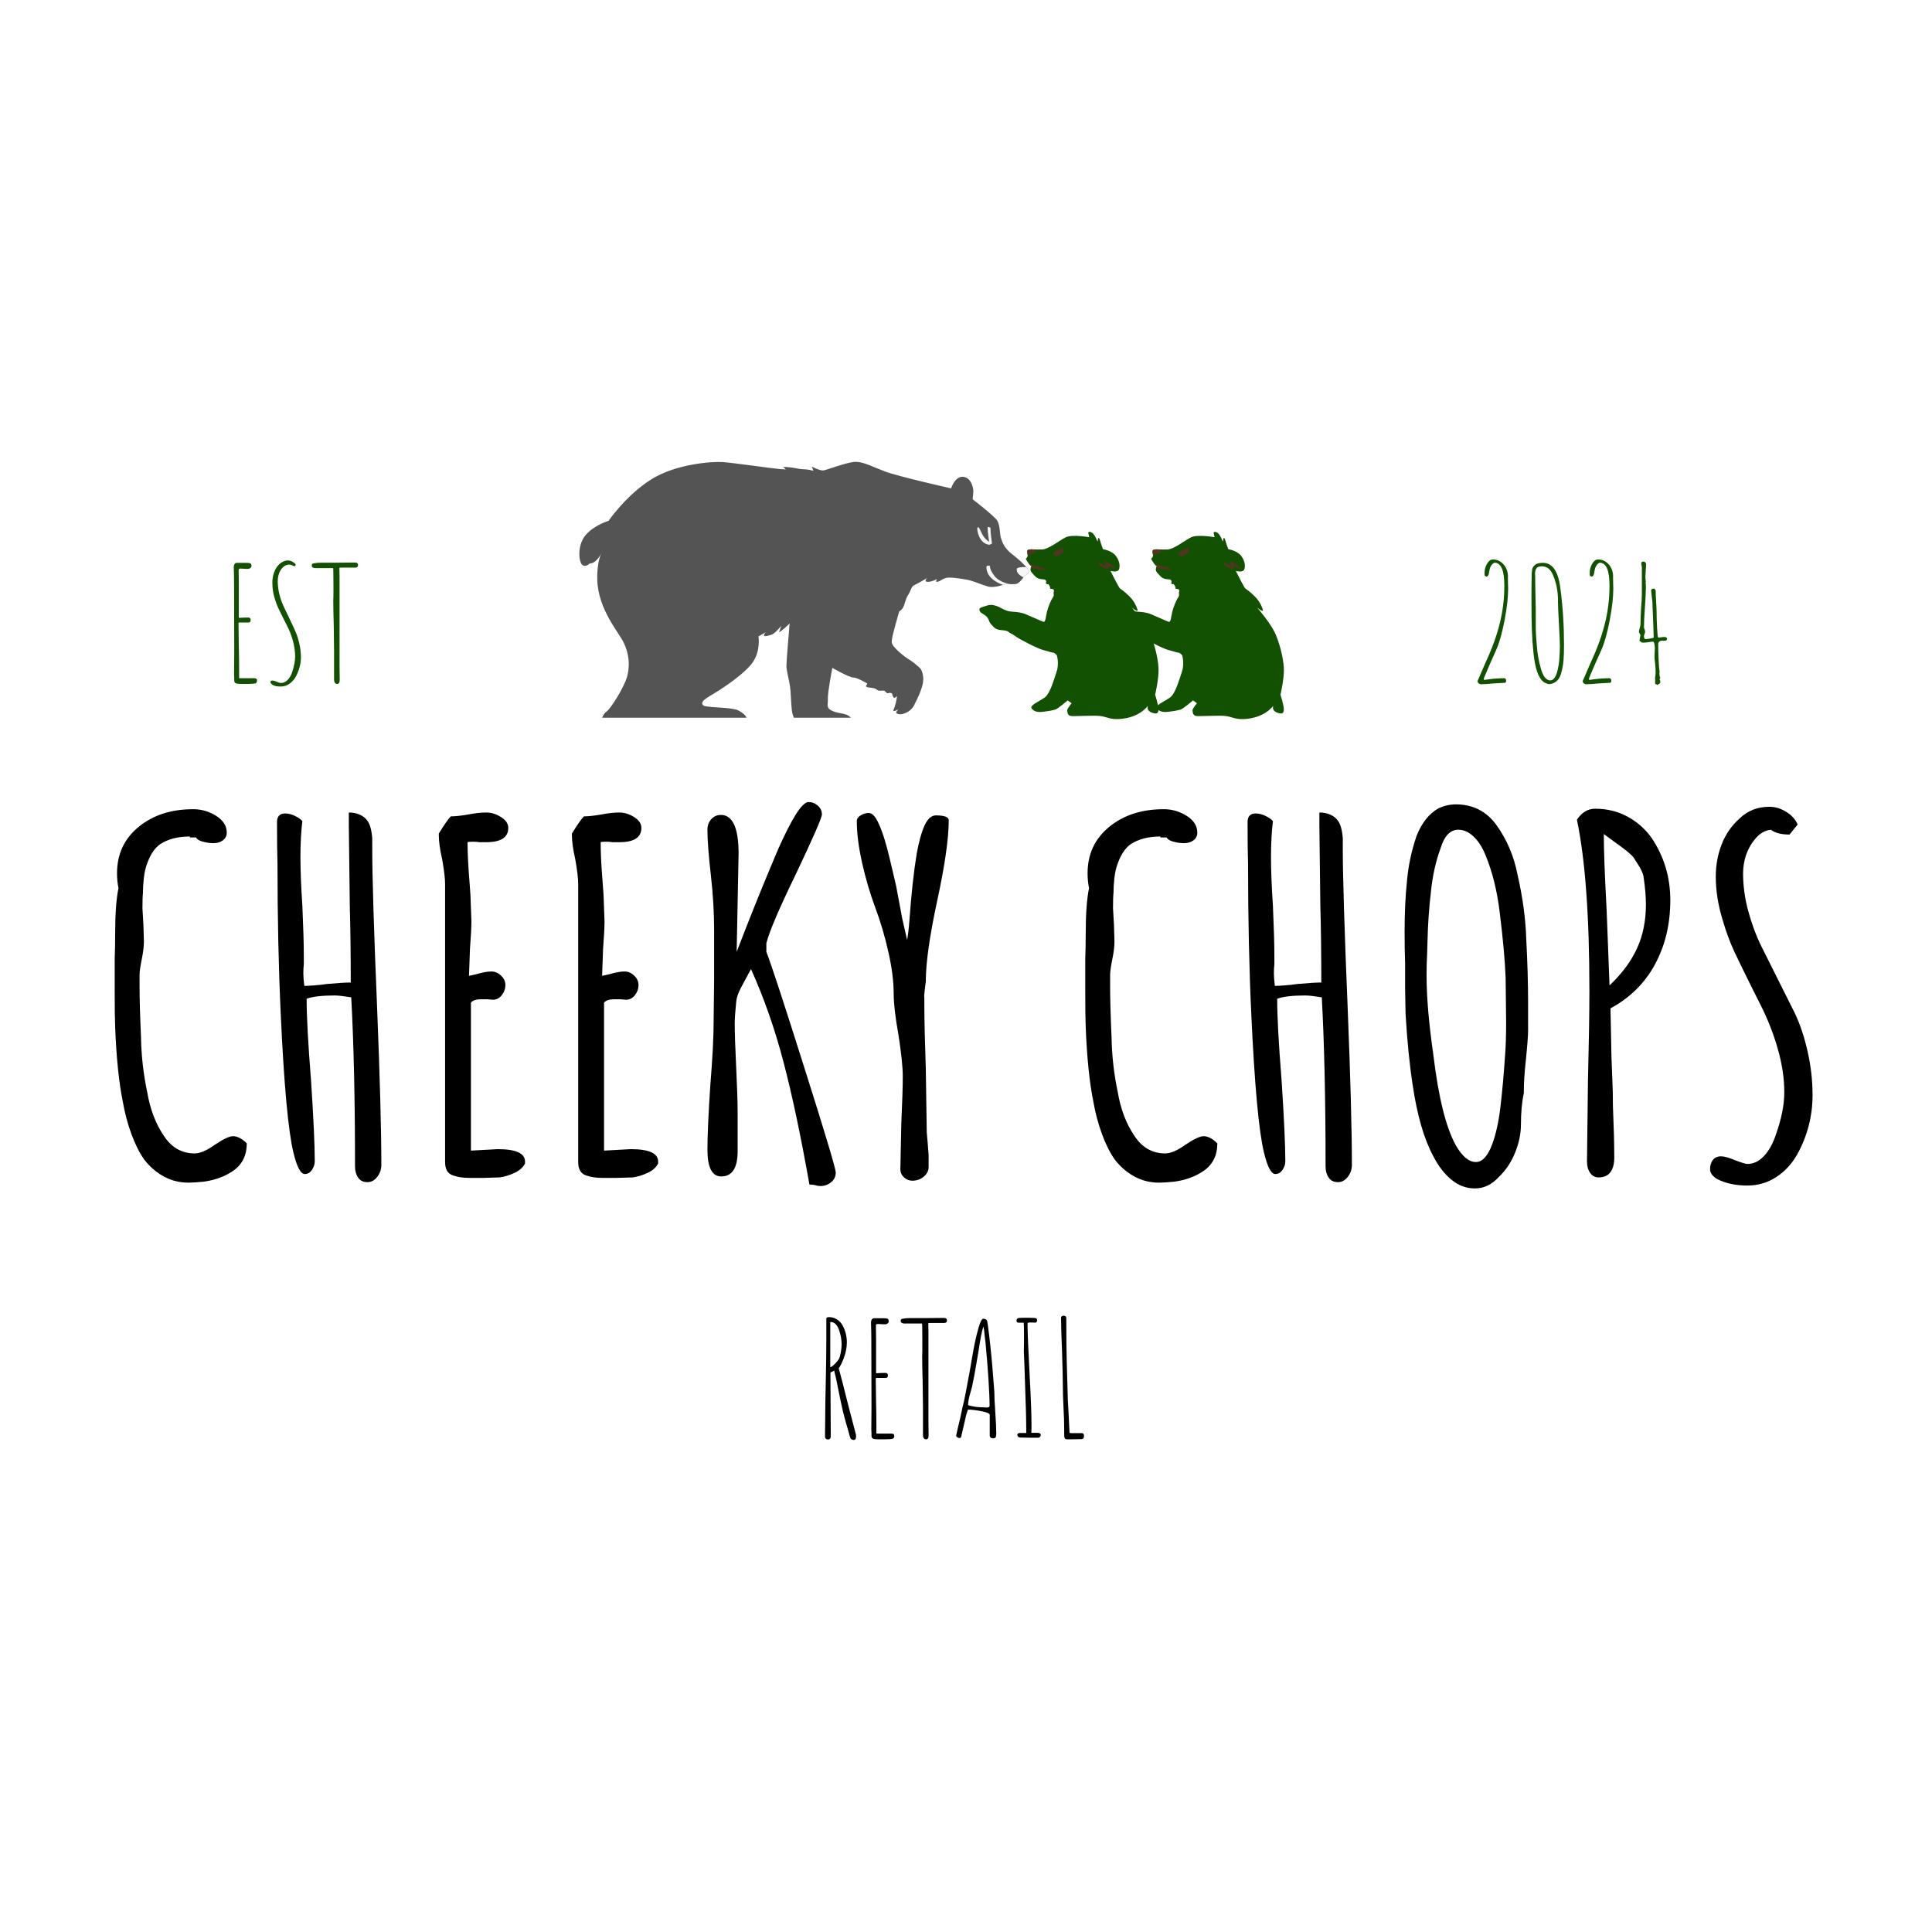 <svg version="1.0" preserveAspectRatio="xMidYMid meet" height="500" viewBox="0 0 375 375" zoomAndPan="magnify" width="500" xmlns:xlink="http://www.w3.org/1999/xlink" xmlns="http://www.w3.org/2000/svg"><defs><g></g><clipPath id="4f44c87648"><path clip-rule="nonzero" d="M 190 103.266 L 225 103.266 L 225 140 L 190 140 Z M 190 103.266"></path></clipPath><clipPath id="8c984c3167"><path clip-rule="nonzero" d="M 112.047 89 L 199.789 89 L 199.789 139.312 L 112.047 139.312 Z M 112.047 89"></path></clipPath><clipPath id="707c18cf5c"><path clip-rule="nonzero" d="M 197 110 L 199.789 110 L 199.789 113 L 197 113 Z M 197 110"></path></clipPath><clipPath id="5baac0ca4d"><path clip-rule="nonzero" d="M 214.137 103.266 L 249.926 103.266 L 249.926 140 L 214.137 140 Z M 214.137 103.266"></path></clipPath></defs><rect fill-opacity="1" height="450" y="-37.5" fill="#ffffff" width="450" x="-37.5"></rect><rect fill-opacity="1" height="450" y="-37.5" fill="#ffffff" width="450" x="-37.5"></rect><g fill-opacity="1" fill="#000000"><g transform="translate(18.167, 228.065)"><g><path d="M 18.406 1.484 C 16.664 1.484 15.066 1.082 13.609 0.281 C 12.16 -0.52 10.906 -1.602 9.844 -2.969 C 8.914 -4.27 8.082 -5.926 7.344 -7.938 C 6.602 -9.957 6.047 -12.051 5.672 -14.219 C 4.922 -17.875 4.426 -22.676 4.188 -28.625 C 4.125 -30.051 4.094 -32.5 4.094 -35.969 L 4.094 -41.828 C 4.156 -43.492 4.188 -45.227 4.188 -47.031 C 4.188 -50.688 4.398 -53.566 4.828 -55.672 C 4.641 -56.598 4.547 -57.555 4.547 -58.547 C 4.547 -62.266 5.941 -65.27 8.734 -67.562 C 11.523 -69.852 15.055 -71 19.328 -71 C 20.941 -71 22.43 -70.566 23.797 -69.703 C 25.16 -68.836 25.844 -67.754 25.844 -66.453 C 25.844 -65.828 25.594 -65.328 25.094 -64.953 C 24.594 -64.586 23.973 -64.406 23.234 -64.406 C 22.617 -64.406 21.953 -64.5 21.234 -64.688 C 20.523 -64.875 20.078 -65.148 19.891 -65.516 L 18.688 -65.516 L 18.688 -65.703 C 16.383 -65.703 14.461 -65.207 12.922 -64.219 C 11.805 -63.414 10.938 -62.082 10.312 -60.219 C 10.062 -59.539 9.875 -58.676 9.75 -57.625 C 9.633 -56.57 9.578 -55.609 9.578 -54.734 C 9.516 -54.242 9.484 -53.254 9.484 -51.766 L 9.672 -48.516 L 9.766 -45.359 C 9.766 -44.422 9.641 -43.332 9.391 -42.094 C 9.078 -40.551 8.922 -39.469 8.922 -38.844 L 8.922 -36.625 C 8.922 -34.207 9.016 -30.891 9.203 -26.672 C 9.266 -23.141 9.664 -19.609 10.406 -16.078 C 10.969 -12.797 12.02 -10.008 13.562 -7.719 C 15.051 -5.363 17.066 -4.188 19.609 -4.188 C 20.66 -4.188 21.961 -4.742 23.516 -5.859 C 25.18 -6.973 26.359 -7.531 27.047 -7.531 C 27.91 -7.531 28.805 -7.066 29.734 -6.141 C 29.734 -3.836 28.867 -2.07 27.141 -0.844 C 25.523 0.281 23.602 0.992 21.375 1.297 C 20.133 1.422 19.145 1.484 18.406 1.484 Z M 18.406 1.484"></path></g></g></g><g fill-opacity="1" fill="#000000"><g transform="translate(49.487, 228.065)"><g><path d="M 21.844 1.391 C 21.031 1.391 20.422 1.094 20.016 0.5 C 19.617 -0.082 19.422 -0.805 19.422 -1.672 C 19.422 -14.617 19.176 -25.555 18.688 -34.484 C 17.195 -34.723 16.141 -34.844 15.516 -34.844 C 12.973 -34.844 11.145 -34.629 10.031 -34.203 C 10.031 -30.734 10.312 -25.5 10.875 -18.5 C 11.363 -11.062 11.609 -5.789 11.609 -2.688 C 11.609 -2.07 11.422 -1.5 11.047 -0.969 C 10.68 -0.445 10.223 -0.188 9.672 -0.188 C 8.859 -0.188 8.113 -1.613 7.438 -4.469 C 6.445 -8.676 5.641 -17.504 5.016 -30.953 C 4.586 -40.055 4.375 -49.844 4.375 -60.312 C 4.312 -62.238 4.281 -64.969 4.281 -68.5 C 4.281 -69.613 4.805 -70.172 5.859 -70.172 C 6.473 -70.172 7.102 -70.016 7.75 -69.703 C 8.406 -69.391 8.891 -69.051 9.203 -68.688 C 8.953 -66.695 8.828 -64.367 8.828 -61.703 C 8.828 -59.109 8.953 -55.953 9.203 -52.234 C 9.391 -47.953 9.484 -44.727 9.484 -42.562 L 9.484 -40.891 C 9.422 -40.398 9.391 -39.812 9.391 -39.125 C 9.391 -38.508 9.453 -37.703 9.578 -36.703 C 9.941 -36.703 10.555 -36.734 11.422 -36.797 C 12.297 -36.859 13.164 -36.953 14.031 -37.078 C 16.07 -37.266 17.594 -37.359 18.594 -37.359 C 18.594 -42.754 18.531 -47.742 18.406 -52.328 L 18.219 -67.844 L 18.219 -70.359 C 19.02 -70.359 19.727 -70.219 20.344 -69.938 C 20.969 -69.656 21.438 -69.297 21.75 -68.859 C 22.301 -68.18 22.641 -67.004 22.766 -65.328 L 22.766 -63.203 C 22.766 -57.867 23.078 -47.676 23.703 -32.625 C 24.254 -18.988 24.531 -8.766 24.531 -1.953 C 24.531 -1.086 24.266 -0.316 23.734 0.359 C 23.211 1.047 22.582 1.391 21.844 1.391 Z M 21.844 1.391"></path></g></g></g><g fill-opacity="1" fill="#000000"><g transform="translate(80.156, 228.065)"><g><path d="M 10.875 0.562 C 9.695 0.562 8.676 0.406 7.812 0.094 C 6.758 -0.219 6.234 -1.086 6.234 -2.516 L 6.234 -56.5 C 6.234 -57.551 6.047 -59.133 5.672 -61.25 C 5.234 -63.164 5.016 -64.742 5.016 -65.984 L 5.016 -66.266 C 6.066 -67.992 6.844 -69.109 7.344 -69.609 C 8.207 -69.609 9.352 -69.734 10.781 -69.984 C 12.082 -70.234 13.227 -70.359 14.219 -70.359 C 15.207 -70.359 16.164 -70.062 17.094 -69.469 C 18.031 -68.883 18.5 -68.188 18.5 -67.375 C 18.5 -65.52 17.07 -64.594 14.219 -64.594 L 12.922 -64.594 C 12.547 -64.656 12.109 -64.688 11.609 -64.688 C 11.055 -64.688 10.719 -64.656 10.594 -64.594 C 10.594 -62.488 10.719 -59.945 10.969 -56.969 L 11.156 -54.375 L 11.344 -49.25 C 11.344 -48.07 11.25 -46.273 11.062 -43.859 L 10.875 -38.656 L 12.172 -38.938 C 13.41 -39.312 14.43 -39.5 15.234 -39.5 C 15.922 -39.5 16.539 -39.234 17.094 -38.703 C 17.656 -38.18 17.938 -37.578 17.938 -36.891 C 17.938 -36.148 17.703 -35.484 17.234 -34.891 C 16.773 -34.305 16.203 -34.016 15.516 -34.016 L 14.406 -34.109 L 13.203 -34.109 C 12.266 -34.109 11.613 -33.891 11.25 -33.453 L 11.25 -4.734 L 16.453 -5.016 C 19.984 -5.016 21.75 -4.211 21.75 -2.609 L 21.75 -2.234 C 21.375 -1.484 20.691 -0.875 19.703 -0.406 C 18.711 0.051 17.754 0.344 16.828 0.469 L 13.75 0.562 Z M 10.875 0.562"></path></g></g></g><g fill-opacity="1" fill="#000000"><g transform="translate(105.993, 228.065)"><g><path d="M 10.875 0.562 C 9.695 0.562 8.676 0.406 7.812 0.094 C 6.758 -0.219 6.234 -1.086 6.234 -2.516 L 6.234 -56.5 C 6.234 -57.551 6.047 -59.133 5.672 -61.25 C 5.234 -63.164 5.016 -64.742 5.016 -65.984 L 5.016 -66.266 C 6.066 -67.992 6.844 -69.109 7.344 -69.609 C 8.207 -69.609 9.352 -69.734 10.781 -69.984 C 12.082 -70.234 13.227 -70.359 14.219 -70.359 C 15.207 -70.359 16.164 -70.062 17.094 -69.469 C 18.031 -68.883 18.5 -68.188 18.5 -67.375 C 18.5 -65.52 17.07 -64.594 14.219 -64.594 L 12.922 -64.594 C 12.547 -64.656 12.109 -64.688 11.609 -64.688 C 11.055 -64.688 10.719 -64.656 10.594 -64.594 C 10.594 -62.488 10.719 -59.945 10.969 -56.969 L 11.156 -54.375 L 11.344 -49.25 C 11.344 -48.07 11.25 -46.273 11.062 -43.859 L 10.875 -38.656 L 12.172 -38.938 C 13.41 -39.312 14.43 -39.5 15.234 -39.5 C 15.922 -39.5 16.539 -39.234 17.094 -38.703 C 17.656 -38.18 17.938 -37.578 17.938 -36.891 C 17.938 -36.148 17.703 -35.484 17.234 -34.891 C 16.773 -34.305 16.203 -34.016 15.516 -34.016 L 14.406 -34.109 L 13.203 -34.109 C 12.266 -34.109 11.613 -33.891 11.25 -33.453 L 11.25 -4.734 L 16.453 -5.016 C 19.984 -5.016 21.75 -4.211 21.75 -2.609 L 21.75 -2.234 C 21.375 -1.484 20.691 -0.875 19.703 -0.406 C 18.711 0.051 17.754 0.344 16.828 0.469 L 13.75 0.562 Z M 10.875 0.562"></path></g></g></g><g fill-opacity="1" fill="#000000"><g transform="translate(131.829, 228.065)"><g><path d="M 27.422 2.141 C 27.047 2.141 26.672 2.078 26.297 1.953 C 25.992 1.891 25.656 1.859 25.281 1.859 C 23.602 -7.617 21.926 -15.547 20.25 -21.922 C 18.582 -28.305 16.477 -34.32 13.938 -39.969 L 11.984 -36.344 C 11.43 -35.289 11.125 -34.359 11.062 -33.547 C 10.875 -31.691 10.781 -30.332 10.781 -29.469 C 10.781 -27.602 10.875 -24.75 11.062 -20.906 C 11.25 -17.125 11.344 -14.242 11.344 -12.266 L 11.344 -4.641 C 11.344 -1.359 10.285 0.281 8.172 0.281 C 6.379 0.281 5.484 -1.453 5.484 -4.922 C 5.484 -7.648 5.672 -11.832 6.047 -17.469 C 6.473 -22.676 6.688 -26.828 6.688 -29.922 L 6.781 -37.922 L 6.781 -47.578 C 6.781 -50.992 6.566 -54.555 6.141 -58.266 C 5.703 -62.109 5.484 -65.023 5.484 -67.016 C 5.484 -67.816 5.727 -68.492 6.219 -69.047 C 6.719 -69.609 7.336 -69.891 8.078 -69.891 C 10.379 -69.891 11.531 -67.379 11.531 -62.359 L 11.156 -43.312 L 12.922 -47.859 C 14.961 -53.066 17.066 -58.211 19.234 -63.297 C 20.473 -66.078 21.586 -68.273 22.578 -69.891 C 23.629 -71.555 24.469 -72.391 25.094 -72.391 C 25.77 -72.391 26.375 -72.156 26.906 -71.688 C 27.438 -71.227 27.703 -70.66 27.703 -69.984 C 27.703 -69.359 26.023 -65.516 22.672 -58.453 C 19.391 -51.703 17.473 -47.211 16.922 -44.984 L 16.922 -43.312 C 17.848 -40.957 20.32 -33.41 24.344 -20.672 C 28.375 -7.941 30.391 -1.207 30.391 -0.469 C 30.391 0.281 30.094 0.898 29.5 1.391 C 28.914 1.891 28.223 2.141 27.422 2.141 Z M 27.422 2.141"></path></g></g></g><g fill-opacity="1" fill="#000000"><g transform="translate(164.915, 228.065)"><g><path d="M 12.172 1.109 C 11.555 1.109 11.016 0.891 10.547 0.453 C 10.078 0.023 9.844 -0.492 9.844 -1.109 L 10.031 -10.125 C 10.219 -14.156 10.312 -17.16 10.312 -19.141 C 10.312 -20.941 10.035 -23.609 9.484 -27.141 C 8.859 -30.609 8.547 -33.301 8.547 -35.219 C 8.547 -37.57 8.203 -40.266 7.516 -43.297 C 6.836 -46.336 5.973 -49.254 4.922 -52.047 C 3.93 -54.711 3.094 -57.578 2.406 -60.641 C 1.727 -63.703 1.391 -66.383 1.391 -68.688 C 1.391 -69.113 1.633 -69.484 2.125 -69.797 C 2.625 -70.109 3.156 -70.266 3.719 -70.266 C 4.395 -70.266 5.047 -69.551 5.672 -68.125 C 6.41 -66.508 7.117 -64.242 7.797 -61.328 C 8.484 -58.422 8.891 -56.691 9.016 -56.141 L 10.219 -49.719 L 11.156 -45.625 C 11.344 -46.625 11.492 -47.926 11.609 -49.531 C 11.984 -54.676 12.453 -58.953 13.016 -62.359 C 13.441 -64.711 13.938 -66.508 14.5 -67.75 C 15.113 -69.113 15.859 -69.797 16.734 -69.797 C 18.398 -69.797 19.234 -69.484 19.234 -68.859 C 19.234 -65.328 18.488 -60.125 17 -53.25 C 15.52 -46.375 14.781 -41.141 14.781 -37.547 L 14.594 -36.062 C 14.469 -35.133 14.438 -34.578 14.5 -34.391 L 14.5 -32.906 C 14.5 -30.238 14.594 -26.145 14.781 -20.625 L 14.969 -8.266 L 15.156 -6.141 L 15.328 -3.906 L 15.328 -1.578 C 15.328 -0.836 15.016 -0.207 14.391 0.312 C 13.773 0.844 13.035 1.109 12.172 1.109 Z M 12.172 1.109"></path></g></g></g><g fill-opacity="1" fill="#000000"><g transform="translate(189.543, 228.065)"><g></g></g></g><g fill-opacity="1" fill="#000000"><g transform="translate(206.551, 228.065)"><g><path d="M 18.406 1.484 C 16.664 1.484 15.066 1.082 13.609 0.281 C 12.16 -0.52 10.906 -1.602 9.844 -2.969 C 8.914 -4.27 8.082 -5.926 7.344 -7.938 C 6.602 -9.957 6.047 -12.051 5.672 -14.219 C 4.922 -17.875 4.426 -22.676 4.188 -28.625 C 4.125 -30.051 4.094 -32.5 4.094 -35.969 L 4.094 -41.828 C 4.156 -43.492 4.188 -45.227 4.188 -47.031 C 4.188 -50.688 4.398 -53.566 4.828 -55.672 C 4.641 -56.598 4.547 -57.555 4.547 -58.547 C 4.547 -62.266 5.941 -65.27 8.734 -67.562 C 11.523 -69.852 15.055 -71 19.328 -71 C 20.941 -71 22.43 -70.566 23.797 -69.703 C 25.16 -68.836 25.844 -67.754 25.844 -66.453 C 25.844 -65.828 25.594 -65.328 25.094 -64.953 C 24.594 -64.586 23.973 -64.406 23.234 -64.406 C 22.617 -64.406 21.953 -64.5 21.234 -64.688 C 20.523 -64.875 20.078 -65.148 19.891 -65.516 L 18.688 -65.516 L 18.688 -65.703 C 16.383 -65.703 14.461 -65.207 12.922 -64.219 C 11.805 -63.414 10.938 -62.082 10.312 -60.219 C 10.062 -59.539 9.875 -58.676 9.75 -57.625 C 9.633 -56.57 9.578 -55.609 9.578 -54.734 C 9.516 -54.242 9.484 -53.254 9.484 -51.766 L 9.672 -48.516 L 9.766 -45.359 C 9.766 -44.422 9.641 -43.332 9.391 -42.094 C 9.078 -40.551 8.922 -39.469 8.922 -38.844 L 8.922 -36.625 C 8.922 -34.207 9.016 -30.891 9.203 -26.672 C 9.266 -23.141 9.664 -19.609 10.406 -16.078 C 10.969 -12.797 12.02 -10.008 13.562 -7.719 C 15.051 -5.363 17.066 -4.188 19.609 -4.188 C 20.66 -4.188 21.961 -4.742 23.516 -5.859 C 25.18 -6.973 26.359 -7.531 27.047 -7.531 C 27.91 -7.531 28.805 -7.066 29.734 -6.141 C 29.734 -3.836 28.867 -2.07 27.141 -0.844 C 25.523 0.281 23.602 0.992 21.375 1.297 C 20.133 1.422 19.145 1.484 18.406 1.484 Z M 18.406 1.484"></path></g></g></g><g fill-opacity="1" fill="#000000"><g transform="translate(237.871, 228.065)"><g><path d="M 21.844 1.391 C 21.031 1.391 20.422 1.094 20.016 0.5 C 19.617 -0.082 19.422 -0.805 19.422 -1.672 C 19.422 -14.617 19.176 -25.555 18.688 -34.484 C 17.195 -34.723 16.141 -34.844 15.516 -34.844 C 12.973 -34.844 11.145 -34.629 10.031 -34.203 C 10.031 -30.734 10.312 -25.5 10.875 -18.5 C 11.363 -11.062 11.609 -5.789 11.609 -2.688 C 11.609 -2.07 11.422 -1.5 11.047 -0.969 C 10.68 -0.445 10.223 -0.188 9.672 -0.188 C 8.859 -0.188 8.113 -1.613 7.438 -4.469 C 6.445 -8.676 5.641 -17.504 5.016 -30.953 C 4.586 -40.055 4.375 -49.844 4.375 -60.312 C 4.312 -62.238 4.281 -64.969 4.281 -68.5 C 4.281 -69.613 4.805 -70.172 5.859 -70.172 C 6.473 -70.172 7.102 -70.016 7.75 -69.703 C 8.406 -69.391 8.891 -69.051 9.203 -68.688 C 8.953 -66.695 8.828 -64.367 8.828 -61.703 C 8.828 -59.109 8.953 -55.953 9.203 -52.234 C 9.391 -47.953 9.484 -44.727 9.484 -42.562 L 9.484 -40.891 C 9.422 -40.398 9.391 -39.812 9.391 -39.125 C 9.391 -38.508 9.453 -37.703 9.578 -36.703 C 9.941 -36.703 10.555 -36.734 11.422 -36.797 C 12.297 -36.859 13.164 -36.953 14.031 -37.078 C 16.07 -37.266 17.594 -37.359 18.594 -37.359 C 18.594 -42.754 18.531 -47.742 18.406 -52.328 L 18.219 -67.844 L 18.219 -70.359 C 19.02 -70.359 19.727 -70.219 20.344 -69.938 C 20.969 -69.656 21.438 -69.297 21.75 -68.859 C 22.301 -68.18 22.641 -67.004 22.766 -65.328 L 22.766 -63.203 C 22.766 -57.867 23.078 -47.676 23.703 -32.625 C 24.254 -18.988 24.531 -8.766 24.531 -1.953 C 24.531 -1.086 24.266 -0.316 23.734 0.359 C 23.211 1.047 22.582 1.391 21.844 1.391 Z M 21.844 1.391"></path></g></g></g><g fill-opacity="1" fill="#000000"><g transform="translate(268.54, 228.065)"><g><path d="M 17.75 2.609 C 16.07 2.609 14.551 2.047 13.188 0.922 C 11.832 -0.191 10.66 -1.707 9.672 -3.625 C 7.867 -6.969 6.535 -11.551 5.672 -17.375 C 5.047 -21.406 4.582 -26.051 4.281 -31.312 L 4.188 -36.25 L 4.188 -41.266 C 4.125 -42.879 4.094 -44.832 4.094 -47.125 C 4.094 -50.844 4.242 -54.125 4.547 -56.969 C 4.797 -59.945 5.414 -62.891 6.406 -65.797 C 7.406 -68.336 8.832 -70.133 10.688 -71.188 C 11.801 -71.688 12.914 -71.938 14.031 -71.938 C 17.312 -71.938 19.914 -70.633 21.844 -68.031 C 23.945 -65.113 25.336 -61.859 26.016 -58.266 C 27.016 -53.93 27.578 -49.781 27.703 -45.812 C 27.941 -41.414 28.062 -37.266 28.062 -33.359 L 28.062 -28.062 C 28.062 -27.008 27.91 -25.031 27.609 -22.125 C 27.359 -19.832 27.234 -17.879 27.234 -16.266 L 27.234 -15.891 C 26.859 -14.16 26.672 -12.117 26.672 -9.766 C 26.672 -8.023 26.297 -6.223 25.547 -4.359 C 24.805 -2.504 23.754 -0.926 22.391 0.375 C 21.035 1.863 19.488 2.609 17.75 2.609 Z M 17.938 -2.516 C 19.176 -2.516 20.227 -3.66 21.094 -5.953 C 21.844 -7.992 22.383 -10.484 22.719 -13.422 C 23.062 -16.367 23.359 -19.703 23.609 -23.422 C 23.734 -25.035 23.797 -27.109 23.797 -29.641 L 23.703 -38.203 C 23.578 -41.547 23.203 -45.727 22.578 -50.75 C 22.086 -55.02 21.16 -58.797 19.797 -62.078 C 19.172 -63.629 18.395 -64.836 17.469 -65.703 C 16.539 -66.578 15.551 -67.016 14.5 -67.016 C 12.945 -67.016 11.801 -65.805 11.062 -63.391 C 10.133 -60.848 9.516 -58.055 9.203 -55.016 C 8.828 -51.734 8.609 -48.602 8.547 -45.625 L 8.453 -42.562 C 8.391 -41.695 8.359 -40.52 8.359 -39.031 L 8.359 -38.656 C 8.359 -34.508 8.797 -29.398 9.672 -23.328 C 10.66 -15.086 12.113 -9.234 14.031 -5.766 C 15.27 -3.598 16.57 -2.516 17.938 -2.516 Z M 17.938 -2.516"></path></g></g></g><g fill-opacity="1" fill="#000000"><g transform="translate(301.533, 228.065)"><g><path d="M 8.734 0.469 C 8.055 0.469 7.516 0.176 7.109 -0.406 C 6.703 -1 6.5 -1.734 6.5 -2.609 L 6.688 -18.219 C 6.875 -25.77 6.969 -31.625 6.969 -35.781 C 6.969 -50.219 6.16 -61.273 4.547 -68.953 C 5.484 -70.379 6.66 -71.094 8.078 -71.094 C 10.379 -71.094 12.473 -70.582 14.359 -69.562 C 16.242 -68.539 17.805 -67.16 19.047 -65.422 C 21.461 -61.828 22.672 -57.801 22.672 -53.344 C 22.672 -48.695 21.68 -44.547 19.703 -40.891 C 17.723 -37.234 14.844 -34.383 11.062 -32.344 L 11.25 -22.953 L 11.438 -18.031 C 11.5 -16.977 11.531 -15.457 11.531 -13.469 C 11.707 -9.32 11.797 -5.945 11.797 -3.344 C 11.797 -2.164 11.547 -1.234 11.047 -0.547 C 10.555 0.129 9.785 0.469 8.734 0.469 Z M 10.875 -36.797 C 13.289 -39.086 15.07 -41.488 16.219 -44 C 17.363 -46.508 17.938 -49.348 17.938 -52.516 L 17.938 -52.609 C 17.938 -54.023 17.781 -55.82 17.469 -58 C 17.281 -58.738 16.938 -59.477 16.438 -60.219 C 15.945 -60.969 15.672 -61.406 15.609 -61.531 C 15.18 -62.145 14.035 -63.102 12.172 -64.406 L 9.766 -66.172 C 9.766 -63.016 9.945 -58.117 10.312 -51.484 Z M 10.875 -36.797"></path></g></g></g><g fill-opacity="1" fill="#000000"><g transform="translate(328.299, 228.065)"><g><path d="M 10.875 2.047 C 8.645 2.047 6.723 1.645 5.109 0.844 C 4.117 0.281 3.625 -0.367 3.625 -1.109 C 3.625 -1.859 3.805 -2.461 4.172 -2.922 C 4.547 -3.391 5.078 -3.625 5.766 -3.625 C 6.379 -3.625 7.273 -3.375 8.453 -2.875 C 9.754 -2.383 10.562 -2.141 10.875 -2.141 C 12.051 -2.141 13.117 -2.648 14.078 -3.672 C 15.035 -4.691 15.797 -6.039 16.359 -7.719 C 17.473 -10.812 18.031 -13.598 18.031 -16.078 C 18.031 -18.742 17.609 -21.547 16.766 -24.484 C 15.93 -27.43 14.805 -30.297 13.391 -33.078 L 11.891 -36.062 C 10.348 -39.156 9.156 -41.598 8.312 -43.391 C 7.477 -45.191 6.754 -47.145 6.141 -49.25 C 5.203 -52.227 4.734 -55.113 4.734 -57.906 C 4.734 -60.133 5.117 -62.238 5.891 -64.219 C 6.672 -66.195 7.836 -67.867 9.391 -69.234 C 10.93 -70.723 12.852 -71.469 15.156 -71.469 C 16.27 -71.469 17.352 -71.141 18.406 -70.484 C 19.457 -69.836 20.195 -69.02 20.625 -68.031 L 19.047 -66.078 C 17.441 -66.078 16.234 -66.391 15.422 -67.016 C 14.305 -66.891 13.332 -66.344 12.5 -65.375 C 11.664 -64.414 11.031 -63.316 10.594 -62.078 C 10.219 -60.898 10.031 -59.723 10.031 -58.547 C 10.031 -56.191 10.352 -53.789 11 -51.344 C 11.656 -48.895 12.508 -46.586 13.562 -44.422 L 20.078 -31.406 C 21.129 -29.176 21.961 -26.664 22.578 -23.875 C 23.203 -21.094 23.516 -18.305 23.516 -15.516 C 23.516 -11.43 22.523 -7.594 20.547 -4 C 19.484 -2.133 18.113 -0.66 16.438 0.422 C 14.77 1.504 12.914 2.047 10.875 2.047 Z M 10.875 2.047"></path></g></g></g><g fill-opacity="1" fill="#000000"><g transform="translate(158.186, 279.184)"><g><path d="M 7.562 0.312 C 7.145 0.312 6.883 0.102 6.781 -0.312 L 6.406 -1.672 C 5.832 -3.586 5.41 -5.207 5.141 -6.531 C 4.973 -7.258 4.766 -8.258 4.516 -9.531 C 4.234 -11.02 3.969 -12.227 3.719 -13.156 L 3.406 -12.969 L 3 -12.797 L 3.062 -0.859 L 3.062 -0.406 C 3.062 0.008 2.879 0.219 2.516 0.219 C 2.348 0.219 2.211 0.164 2.109 0.062 C 2.004 -0.039 1.953 -0.164 1.953 -0.312 L 1.953 -0.781 L 2.016 -7.031 L 2.078 -10.031 C 2.16 -13.645 2.203 -16.723 2.203 -19.266 L 2.203 -23.25 C 2.203 -23.438 2.383 -23.531 2.75 -23.531 C 3.289 -23.531 3.789 -23.383 4.25 -23.094 C 4.719 -22.812 5.086 -22.422 5.359 -21.922 C 5.91 -20.91 6.188 -19.805 6.188 -18.609 C 6.188 -17.66 5.984 -16.629 5.578 -15.516 C 5.453 -15.203 5.297 -14.844 5.109 -14.438 C 4.922 -14.039 4.754 -13.77 4.609 -13.625 C 5.047 -12.031 5.676 -9.582 6.5 -6.281 L 7.953 -0.719 C 7.973 -0.656 7.984 -0.539 7.984 -0.375 C 7.984 -0.188 7.945 -0.023 7.875 0.109 C 7.801 0.242 7.695 0.312 7.562 0.312 Z M 2.969 -13.812 C 3.133 -13.812 3.41 -14.004 3.797 -14.391 C 4.191 -14.785 4.473 -15.117 4.641 -15.391 C 4.785 -15.68 4.91 -16.113 5.016 -16.688 C 5.117 -17.27 5.172 -17.785 5.172 -18.234 C 5.172 -19.086 5.023 -19.957 4.734 -20.844 C 4.586 -21.352 4.367 -21.77 4.078 -22.094 C 3.797 -22.414 3.477 -22.578 3.125 -22.578 L 3.062 -22.578 C 3.039 -22.555 3.008 -22.547 2.969 -22.547 Z M 2.969 -13.812"></path></g></g></g><g fill-opacity="1" fill="#000000"><g transform="translate(166.952, 279.184)"><g><path d="M 3.531 0.188 C 3.031 0.188 2.68 0.141 2.484 0.047 C 2.297 -0.047 2.203 -0.227 2.203 -0.5 L 2.203 -1.078 C 2.18 -1.242 2.172 -1.43 2.172 -1.641 L 2.172 -1.703 L 2.203 -6.219 L 2.172 -19.016 C 2.172 -20.336 2.148 -21.484 2.109 -22.453 C 2.109 -22.703 2.16 -22.906 2.266 -23.062 C 2.367 -23.227 2.5 -23.312 2.656 -23.312 L 4.578 -23.312 C 4.867 -23.312 5.086 -23.289 5.234 -23.25 C 5.441 -23.195 5.547 -23.023 5.547 -22.734 C 5.547 -22.566 5.484 -22.43 5.359 -22.328 C 5.234 -22.223 5.098 -22.16 4.953 -22.141 L 4.422 -22.141 L 3.938 -22.172 L 3.438 -22.203 C 3.289 -22.203 3.191 -22.176 3.141 -22.125 C 3.086 -22.07 3.062 -21.973 3.062 -21.828 C 3.062 -20.859 3.07 -19.984 3.094 -19.203 L 3.094 -12.703 C 3.094 -12.66 3.113 -12.641 3.156 -12.641 L 3.219 -12.641 C 3.738 -12.68 4.297 -12.703 4.891 -12.703 C 5.223 -12.703 5.391 -12.555 5.391 -12.266 C 5.391 -12.055 5.352 -11.914 5.281 -11.844 C 5.207 -11.77 5.086 -11.734 4.922 -11.734 L 3.156 -11.734 C 3.07 -11.734 3.031 -11.68 3.031 -11.578 L 3.094 -7 C 3.133 -5.57 3.156 -3.93 3.156 -2.078 L 3.156 -0.922 L 6.062 -0.922 C 6.438 -0.922 6.625 -0.789 6.625 -0.531 C 6.625 -0.195 6.531 0 6.344 0.062 C 6.102 0.145 5.598 0.188 4.828 0.188 Z M 3.531 0.188"></path></g></g></g><g fill-opacity="1" fill="#000000"><g transform="translate(174.664, 279.184)"><g><path d="M 5.109 0.188 C 4.898 0.188 4.742 0.109 4.641 -0.047 C 4.535 -0.203 4.484 -0.395 4.484 -0.625 L 4.484 -6.125 L 4.422 -11.094 C 4.359 -13.301 4.328 -14.953 4.328 -16.047 L 4.359 -16.938 L 4.359 -18.953 C 4.359 -21.18 4.336 -22.297 4.297 -22.297 L 0.812 -22.297 C 0.645 -22.297 0.492 -22.336 0.359 -22.422 C 0.223 -22.504 0.156 -22.617 0.156 -22.766 C 0.156 -22.93 0.188 -23.047 0.25 -23.109 C 0.312 -23.172 0.477 -23.219 0.75 -23.25 C 1.031 -23.312 1.441 -23.344 1.984 -23.344 L 5.078 -23.344 L 8.484 -23.375 C 8.734 -23.375 8.906 -23.332 9 -23.25 C 9.094 -23.176 9.141 -23.047 9.141 -22.859 C 9.141 -22.547 8.941 -22.391 8.547 -22.391 L 5.797 -22.391 L 5.516 -22.359 L 5.547 -20.562 L 5.547 -3 L 5.578 -0.719 L 5.578 -0.656 C 5.578 -0.488 5.566 -0.348 5.547 -0.234 C 5.523 -0.117 5.484 -0.031 5.422 0.031 C 5.359 0.133 5.254 0.188 5.109 0.188 Z M 5.109 0.188"></path></g></g></g><g fill-opacity="1" fill="#000000"><g transform="translate(184.545, 279.184)"><g><path d="M 8.141 0 C 7.973 0 7.832 -0.051 7.719 -0.156 C 7.613 -0.258 7.562 -0.383 7.562 -0.531 L 7.562 -4.578 C 7.562 -4.828 7.031 -5.055 5.969 -5.266 C 4.914 -5.473 4.051 -5.578 3.375 -5.578 C 3.332 -5.578 3.266 -5.422 3.172 -5.109 C 3.078 -4.797 3.008 -4.566 2.969 -4.422 C 2.707 -3.348 2.441 -2.203 2.172 -0.984 L 2.016 -0.312 C 1.973 -0.145 1.867 -0.062 1.703 -0.062 C 1.535 -0.062 1.383 -0.113 1.25 -0.219 C 1.113 -0.32 1.047 -0.445 1.047 -0.594 L 1.078 -0.656 L 1.078 -0.688 L 1.422 -2.234 C 1.672 -3.203 1.891 -4.148 2.078 -5.078 C 2.285 -6.129 2.441 -6.812 2.547 -7.125 C 2.703 -7.801 3.031 -9.504 3.531 -12.234 L 3.719 -13.25 C 4.25 -16.438 4.617 -18.441 4.828 -19.266 C 4.93 -19.754 5.117 -20.488 5.391 -21.469 C 5.492 -21.875 5.641 -22.285 5.828 -22.703 C 6.004 -23.047 6.156 -23.219 6.281 -23.219 C 6.613 -23.219 6.852 -23.117 7 -22.922 C 7.102 -22.734 7.258 -21.707 7.469 -19.844 C 7.688 -17.988 7.879 -16.113 8.047 -14.219 L 8.453 -9.078 C 8.453 -8.18 8.516 -6.836 8.641 -5.047 C 8.766 -3.234 8.828 -1.879 8.828 -0.984 L 8.828 -0.859 C 8.828 -0.641 8.797 -0.438 8.734 -0.25 C 8.648 -0.082 8.453 0 8.141 0 Z M 6.906 -5.984 C 7.32 -5.984 7.531 -6.082 7.531 -6.281 C 7.531 -7.562 7.457 -9.312 7.312 -11.531 C 7.164 -13.75 7.008 -15.707 6.844 -17.406 C 6.801 -18.125 6.719 -18.914 6.594 -19.781 L 6.469 -21 C 6.469 -20.977 6.445 -21.094 6.406 -21.344 L 6.344 -21.703 C 6.176 -21.254 6.016 -20.625 5.859 -19.812 C 5.711 -19.008 5.555 -18.062 5.391 -16.969 C 4.891 -13.895 4.469 -11.582 4.125 -10.031 L 3.844 -8.984 C 3.531 -7.953 3.375 -7.164 3.375 -6.625 L 3.375 -6.438 C 4.281 -6.156 5.32 -6.016 6.5 -6.016 L 6.688 -6.016 C 6.75 -5.992 6.82 -5.984 6.906 -5.984 Z M 6.906 -5.984"></path></g></g></g><g fill-opacity="1" fill="#000000"><g transform="translate(195.478, 279.184)"><g><path d="M 4.422 -0.125 C 3.93 -0.145 3.305 -0.156 2.547 -0.156 C 2.398 -0.156 2.27 -0.207 2.156 -0.312 C 2.039 -0.414 1.984 -0.531 1.984 -0.656 C 1.984 -0.914 2.16 -1.047 2.516 -1.047 L 3.719 -1.047 C 3.719 -3.422 3.645 -6.414 3.5 -10.031 C 3.414 -12.926 3.332 -15.195 3.25 -16.844 L 3.281 -18.422 L 3.281 -20.469 C 3.281 -21.5 3.258 -22.16 3.219 -22.453 L 2.141 -22.453 C 1.93 -22.453 1.828 -22.598 1.828 -22.891 C 1.828 -23.078 1.91 -23.219 2.078 -23.312 C 2.223 -23.375 2.602 -23.406 3.219 -23.406 L 4.094 -23.406 C 4.395 -23.383 4.785 -23.375 5.266 -23.375 C 5.43 -23.375 5.566 -23.336 5.672 -23.266 C 5.773 -23.203 5.828 -23.098 5.828 -22.953 C 5.828 -22.828 5.797 -22.711 5.734 -22.609 C 5.672 -22.504 5.578 -22.453 5.453 -22.453 C 5.305 -22.453 5.18 -22.461 5.078 -22.484 L 4.391 -22.484 C 4.191 -22.484 4.07 -22.461 4.031 -22.422 L 3.969 -22.297 C 3.969 -20.68 4.098 -17.43 4.359 -12.547 C 4.609 -8.023 4.734 -4.77 4.734 -2.781 L 4.734 -1.922 C 4.711 -1.648 4.703 -1.367 4.703 -1.078 L 5.828 -1.078 C 6.297 -1.078 6.531 -0.938 6.531 -0.656 C 6.531 -0.531 6.484 -0.41 6.391 -0.297 C 6.297 -0.18 6.195 -0.125 6.094 -0.125 Z M 4.422 -0.125"></path></g></g></g><g fill-opacity="1" fill="#000000"><g transform="translate(203.841, 279.184)"><g><path d="M 3.219 0.188 C 3.07 0.188 2.953 0.125 2.859 0 C 2.766 -0.125 2.719 -0.281 2.719 -0.469 L 2.719 -1.703 C 2.719 -3.004 2.672 -4.469 2.578 -6.094 C 2.492 -7.832 2.453 -9.301 2.453 -10.5 C 2.453 -11.613 2.398 -13.77 2.297 -16.969 C 2.172 -19.863 2.109 -22.02 2.109 -23.438 C 2.109 -23.539 2.156 -23.629 2.25 -23.703 C 2.344 -23.773 2.453 -23.812 2.578 -23.812 C 2.941 -23.812 3.125 -23.656 3.125 -23.344 C 3.125 -19.531 3.156 -16.672 3.219 -14.766 L 3.375 -9.234 C 3.375 -8.359 3.438 -6.941 3.562 -4.984 L 3.75 -1.141 C 3.75 -1.078 3.781 -1.047 3.844 -1.047 C 3.863 -1.023 4 -1.016 4.25 -1.016 L 6.156 -1.016 C 6.426 -1.016 6.562 -0.832 6.562 -0.469 C 6.562 -0.301 6.531 -0.16 6.469 -0.047 C 6.406 0.066 6.312 0.125 6.188 0.125 L 5.984 0.156 L 5.734 0.156 C 5.297 0.176 4.457 0.188 3.219 0.188 Z M 3.219 0.188"></path></g></g></g><g fill-opacity="1" fill="#000000"><g transform="translate(211.492, 279.184)"><g></g></g></g><g clip-path="url(#4f44c87648)"><path fill-rule="nonzero" fill-opacity="1" d="M 211.422 104.277 C 211.422 104.277 208.148 103.676 206.891 104.277 C 205.633 104.883 203.566 106.594 202.309 106.645 C 201.051 106.695 200.195 106.594 199.84 106.645 C 199.488 106.695 199.34 106.797 199.391 107.25 C 199.438 107.703 199.57 107.805 199.379 108.156 C 199.188 108.508 198.918 108.207 199.379 108.961 C 199.84 109.715 200.246 109.918 200.246 109.918 C 200.246 109.918 199.691 110.523 200.297 111.176 C 200.898 111.832 201.152 112.234 201.906 112.387 C 202.66 112.535 202.965 112.336 203.062 112.84 C 203.164 113.34 202.66 113.039 203.164 113.34 C 203.668 113.645 203.266 112.988 203.668 113.645 C 204.07 114.297 203.566 114.25 204.07 114.297 C 204.574 114.348 204.625 114.5 204.523 114.953 C 204.426 115.406 204.727 115.406 204.324 116.012 C 203.922 116.613 203.469 117.773 203.215 118.73 C 202.965 119.688 202.965 120.844 202.512 120.691 C 202.059 120.543 200.117 119.637 199.125 119.234 C 198.129 118.828 197.336 118.793 196.469 118.73 C 195.559 118.66 195.262 118.477 194.707 118.227 C 194.152 117.973 192.895 117.117 191.637 117.52 C 190.375 117.922 189.973 117.973 190.125 118.477 C 190.277 118.98 190.68 119.031 191.332 119.535 C 191.988 120.039 191.887 120.691 192.391 121.195 C 192.895 121.699 193.141 122.219 194.355 122.305 C 195.77 122.406 195.715 122.688 195.965 122.824 C 196.215 122.961 196.57 123.109 197.273 123.613 C 197.98 124.117 201.453 125.93 202.512 126.18 C 203.566 126.434 204.121 126.684 204.426 126.684 C 204.727 126.684 205.129 127.188 205.129 127.188 C 205.129 127.188 205.633 128.801 205.078 130.41 C 204.523 132.023 203.82 134.641 202.762 135.395 C 201.703 136.152 199.793 136.906 200.246 137.512 C 200.699 138.113 201.352 138.266 202.359 138.164 C 203.367 138.062 204.422 137.863 204.879 137.711 C 205.332 137.562 207.242 135.949 207.242 135.949 L 208 136.504 C 208 136.504 207.094 137.562 207.145 137.914 C 207.191 138.266 207.191 138.871 207.848 138.969 C 208.504 139.07 212.227 138.82 213.488 138.969 C 214.746 139.121 215.199 139.523 216.508 139.574 C 217.816 139.625 220.938 139.324 222.801 137.008 C 222.801 137.008 222.449 137.914 223.559 138.316 C 224.664 138.719 224.816 138.367 224.867 137.711 C 224.918 137.059 224.211 134.84 224.211 134.84 C 224.211 134.84 224.973 131.668 224.867 129.656 C 224.766 127.641 224.012 124.672 223.105 122.758 C 222.199 120.844 219.68 117.922 219.68 117.922 C 219.68 117.922 220.988 119.031 220.789 118.328 C 220.586 117.621 220.082 116.613 219.227 115.758 C 218.371 114.902 217.566 114.348 217.363 114.199 C 217.164 114.047 215.551 110.824 215.551 110.824 C 215.551 110.824 216.859 111.176 217.164 110.574 C 217.465 109.969 217.312 108.762 216.508 107.805 C 215.703 106.848 214.09 106.594 214.09 106.594 C 214.09 106.594 213.789 105.84 213.59 105.133 C 213.59 105.133 213.336 104.078 213.137 104.531 L 213.035 105.133 C 213.035 105.133 212.48 103.676 211.926 103.371 C 211.371 103.07 211.223 103.371 211.223 103.371 Z M 211.422 104.277" fill="#125002"></path></g><path fill-rule="nonzero" fill-opacity="1" d="M 204.426 107.352 C 204.426 107.352 206.035 106.141 206.336 106.445 C 206.641 106.746 206.488 106.945 206.336 107.148 C 206.188 107.352 205.078 108.207 204.727 107.902 C 204.375 107.602 204.426 107.352 204.426 107.352 Z M 204.426 107.352" fill="#52351e"></path><path fill-rule="nonzero" fill-opacity="1" d="M 213.387 109.164 L 214.645 109.922 C 214.645 109.922 214.141 108.762 214.645 108.961 C 215.148 109.164 216.762 110.219 216.457 110.371 C 216.156 110.523 215.551 109.98 215.25 109.922 C 214.945 109.867 215.352 110.777 214.695 110.398 C 214.039 110.02 213.789 110.164 213.387 109.715 C 212.984 109.262 213.387 109.164 213.387 109.164 Z M 213.387 109.164" fill="#52351e"></path><path fill-rule="nonzero" fill-opacity="1" d="M 200.949 107.18 C 200.664 107.445 199.891 107.621 199.469 107.703 C 199.449 107.586 199.41 107.453 199.391 107.25 C 199.34 106.797 199.488 106.695 199.84 106.645 C 200.012 106.621 200.301 106.629 200.695 106.645 C 200.945 106.836 201.105 107.039 200.949 107.18 Z M 200.949 107.18" fill="#52351e"></path><path fill-rule="nonzero" fill-opacity="1" d="M 202.562 110.672 C 202.102 110.602 200.93 110.414 200.078 110.199 C 200.145 110.027 200.246 109.918 200.246 109.918 C 200.246 109.918 200.008 109.797 199.688 109.402 C 200.465 109.672 201.758 110.086 202.562 110.117 C 202.562 110.117 203.215 110.773 202.562 110.672 Z M 202.562 110.672" fill="#52351e"></path><g clip-path="url(#8c984c3167)"><path fill-rule="nonzero" fill-opacity="1" d="M 188.789 96.914 C 188.789 96.914 193.027 100.152 193.586 101.086 C 194.148 102.023 194.023 103.645 194.273 104.391 C 194.523 105.141 194.836 106.324 196.453 107.57 C 198.074 108.816 199.758 110.438 199.695 110.934 C 199.633 111.434 199.133 111.559 198.824 111.871 C 198.512 112.18 197.887 113.305 197.078 113.367 C 196.27 113.426 195.207 113.367 195.207 113.367 C 195.207 113.367 193.027 114.176 191.844 113.863 C 190.66 113.551 188.852 112.742 187.855 112.555 C 186.855 112.367 184.551 111.969 183.68 112.168 C 182.805 112.367 182.496 112.867 181.934 112.93 C 181.375 112.992 181.934 112.367 181.934 112.367 C 181.934 112.367 180.812 112.992 180.004 112.93 C 179.191 112.867 180.004 112.168 180.004 112.168 C 180.004 112.168 178.195 113.242 177.508 113.551 C 176.824 113.863 176.887 114.551 176.262 115.484 C 175.641 116.418 175.578 117.789 175.016 118.289 L 174.516 118.727 C 174.516 118.727 173.207 123.273 173.148 123.961 C 173.086 124.645 172.961 124.832 173.52 125.52 C 174.082 126.203 175.078 127.074 175.891 127.637 C 176.699 128.199 177.199 128.445 177.883 129.07 C 178.57 129.695 179.004 129.816 179.191 131.438 C 179.379 133.059 178.133 135.488 177.445 136.859 C 176.762 138.23 175.141 138.793 174.395 138.605 C 173.645 138.418 174.02 138.105 174.332 137.672 C 174.332 137.672 173.148 138.418 173.457 137.734 C 173.77 137.047 174.082 135.613 174.082 135.238 C 174.082 134.867 173.707 135.801 173.395 135.301 C 173.086 134.805 173.336 134.555 172.836 134.492 C 172.336 134.43 172.398 134.742 171.961 134.367 C 171.527 133.992 171.961 134.055 171.152 134.055 C 170.344 134.055 170.59 134.117 170.031 133.746 C 169.469 133.371 167.973 133.559 168.098 133.121 L 168.348 132.684 C 168.348 132.684 166.418 131.5 165.605 131.5 C 164.797 131.5 161.555 129.633 161.555 129.633 C 161.555 129.633 160.621 134.43 160.684 135.676 C 160.746 136.922 160.246 137.422 161.68 138.043 C 163.113 138.668 164.672 138.23 165.543 139.852 L 154.574 139.852 C 154.574 139.852 153.891 139.477 153.703 137.922 C 153.516 136.363 153.516 134.305 153.328 133.121 C 153.141 131.938 152.645 130.129 152.645 129.195 C 152.645 128.262 153.266 121.031 153.266 121.031 C 153.266 121.031 151.707 122.527 151.211 122.715 L 151.645 121.469 C 151.645 121.469 150.398 123.023 149.715 123.211 C 149.027 123.398 148.281 123.648 148.281 123.336 C 148.281 123.023 148.656 122.715 148.656 122.715 L 147.223 123.523 C 147.223 123.523 147.656 126.141 146.223 128.383 C 144.789 130.629 140.305 133.559 138.871 134.43 C 137.438 135.301 136.438 135.863 136.316 136.363 C 136.191 136.859 136.75 137.047 136.75 137.047 C 136.75 137.047 137.438 137.172 138.184 137.234 C 138.934 137.297 142.359 137.422 143.23 137.855 C 144.105 138.293 145.414 139.227 144.727 139.852 L 116.684 139.852 C 116.684 139.852 116.996 138.605 117.742 138.105 C 118.492 137.609 121.293 133.246 121.793 131.062 C 122.293 128.883 122.043 126.891 121.109 124.832 C 120.172 122.777 116.121 118.383 115.934 112.617 C 115.812 108.855 116.809 107.195 116.809 107.195 C 116.809 107.195 115.875 109.375 114.441 109.375 C 114.441 109.375 113.691 110.188 113.008 109.625 C 112.32 109.066 112.008 105.762 113.691 103.832 C 115.375 101.898 118.117 101.09 118.117 101.09 C 118.117 101.09 121.543 96.102 126.406 93.047 C 131.266 89.996 138.309 89.559 140.242 89.684 C 142.172 89.809 150.398 90.992 151.457 91.055 C 152.52 91.117 152.52 91.117 152.52 91.117 L 152.02 90.617 C 152.02 90.617 153.641 90.68 154.387 90.867 C 155.137 91.055 156.258 91.117 156.508 91.117 C 156.754 91.117 157.879 91.367 157.879 91.367 L 157.566 90.555 C 157.566 90.555 159.188 91.43 159.871 91.305 C 160.559 91.18 164.109 89.832 165.73 89.664 C 167.352 89.496 169.094 90.492 171.715 91.488 C 174.332 92.488 184.613 94.793 184.613 94.793 C 184.613 94.793 185.363 92.363 186.98 92.551 C 188.602 92.734 188.852 94.793 188.914 95.043 C 188.977 95.293 188.789 96.914 188.789 96.914 Z M 188.789 96.914" fill="#545454"></path></g><path fill-rule="nonzero" fill-opacity="1" d="M 192.262 102.477 C 192.262 102.477 191.75 102.008 191.703 102.477 C 191.656 102.941 191.984 105.141 191.984 105.141 C 191.984 105.141 191.047 104.672 190.441 103.27 C 189.832 101.867 189.785 102.383 189.691 102.52 C 189.598 102.66 189.926 105.512 192.031 105.746 L 192.543 105.512 C 192.543 105.512 192.219 103.129 192.262 102.477 Z M 192.262 102.477" fill="#f6f6f6"></path><g clip-path="url(#707c18cf5c)"><path fill-rule="nonzero" fill-opacity="1" d="M 197.359 110.422 C 197.391 110.109 198.449 110.047 199.199 110.066 C 199.523 110.449 199.719 110.762 199.695 110.934 C 199.633 111.434 199.133 111.559 198.824 111.871 C 198.773 111.922 198.711 111.996 198.645 112.082 C 197.406 111.406 197.312 110.887 197.359 110.422 Z M 197.359 110.422" fill="#f6f6f6"></path></g><path fill-rule="nonzero" fill-opacity="1" d="M 191.469 110.062 C 191.469 109.613 192.172 109.859 192.172 109.859 C 192.172 109.859 191.984 110.469 193.059 111.824 C 194.133 113.18 196.238 113.395 196.238 113.395 C 195.68 113.395 195.207 113.367 195.207 113.367 C 195.207 113.367 195 113.441 194.676 113.539 C 191.43 112.312 191.469 110.484 191.469 110.062 Z M 191.469 110.062" fill="#f6f6f6"></path><g fill-opacity="1" fill="#125002"><g transform="translate(43.262, 132.563)"><g><path d="M 3.531 0.188 C 3.031 0.188 2.68 0.141 2.484 0.047 C 2.297 -0.047 2.203 -0.227 2.203 -0.5 L 2.203 -1.078 C 2.18 -1.242 2.172 -1.43 2.172 -1.641 L 2.172 -1.703 L 2.203 -6.219 L 2.172 -19.016 C 2.172 -20.336 2.148 -21.484 2.109 -22.453 C 2.109 -22.703 2.16 -22.906 2.266 -23.062 C 2.367 -23.227 2.5 -23.312 2.656 -23.312 L 4.578 -23.312 C 4.867 -23.312 5.086 -23.289 5.234 -23.25 C 5.441 -23.195 5.547 -23.023 5.547 -22.734 C 5.547 -22.566 5.484 -22.43 5.359 -22.328 C 5.234 -22.223 5.098 -22.16 4.953 -22.141 L 4.422 -22.141 L 3.938 -22.172 L 3.438 -22.203 C 3.289 -22.203 3.191 -22.176 3.141 -22.125 C 3.086 -22.07 3.062 -21.973 3.062 -21.828 C 3.062 -20.859 3.07 -19.984 3.094 -19.203 L 3.094 -12.703 C 3.094 -12.66 3.113 -12.641 3.156 -12.641 L 3.219 -12.641 C 3.738 -12.68 4.297 -12.703 4.891 -12.703 C 5.223 -12.703 5.391 -12.555 5.391 -12.266 C 5.391 -12.055 5.352 -11.914 5.281 -11.844 C 5.207 -11.77 5.086 -11.734 4.922 -11.734 L 3.156 -11.734 C 3.07 -11.734 3.031 -11.68 3.031 -11.578 L 3.094 -7 C 3.133 -5.57 3.156 -3.93 3.156 -2.078 L 3.156 -0.922 L 6.062 -0.922 C 6.438 -0.922 6.625 -0.789 6.625 -0.531 C 6.625 -0.195 6.531 0 6.344 0.062 C 6.102 0.145 5.598 0.188 4.828 0.188 Z M 3.531 0.188"></path></g></g></g><g fill-opacity="1" fill="#125002"><g transform="translate(50.974, 132.563)"><g><path d="M 3.562 0.688 C 3.188 0.688 2.898 0.672 2.703 0.641 C 2.516 0.609 2.305 0.539 2.078 0.438 C 1.828 0.312 1.641 0.133 1.516 -0.094 C 1.516 -0.344 1.629 -0.469 1.859 -0.469 C 2.086 -0.469 2.375 -0.395 2.719 -0.25 C 3.051 -0.082 3.332 0 3.562 0 C 4.02 0 4.438 -0.18 4.812 -0.547 C 5.195 -0.922 5.492 -1.41 5.703 -2.016 C 6.109 -3.191 6.312 -4.234 6.312 -5.141 C 6.312 -6.148 6.164 -7.172 5.875 -8.203 C 5.594 -9.234 5.211 -10.207 4.734 -11.125 C 4.629 -11.344 4.457 -11.68 4.219 -12.141 C 3.695 -13.172 3.301 -13.973 3.031 -14.547 C 2.758 -15.129 2.523 -15.77 2.328 -16.469 C 2.035 -17.406 1.891 -18.41 1.891 -19.484 C 1.891 -20.16 2 -20.812 2.219 -21.438 C 2.438 -22.07 2.781 -22.617 3.25 -23.078 C 3.77 -23.547 4.348 -23.781 4.984 -23.781 C 5.234 -23.781 5.531 -23.68 5.875 -23.484 C 6.227 -23.297 6.406 -23.109 6.406 -22.922 C 6.406 -22.754 6.344 -22.672 6.219 -22.672 C 6.094 -22.672 5.93 -22.723 5.734 -22.828 C 5.547 -22.93 5.367 -22.984 5.203 -22.984 C 4.723 -22.984 4.301 -22.805 3.938 -22.453 C 3.582 -22.098 3.32 -21.664 3.156 -21.156 C 3.008 -20.719 2.938 -20.242 2.938 -19.734 C 2.938 -18.922 3.039 -18.086 3.25 -17.234 C 3.457 -16.379 3.738 -15.578 4.094 -14.828 L 5.172 -12.578 L 5.484 -11.922 C 5.91 -11.035 6.242 -10.301 6.484 -9.719 C 6.723 -9.145 6.926 -8.492 7.094 -7.766 C 7.32 -6.797 7.438 -5.867 7.438 -4.984 C 7.438 -3.785 7.125 -2.566 6.5 -1.328 C 6.188 -0.734 5.77 -0.25 5.25 0.125 C 4.738 0.5 4.176 0.688 3.562 0.688 Z M 3.562 0.688"></path></g></g></g><g fill-opacity="1" fill="#125002"><g transform="translate(60.359, 132.563)"><g><path d="M 5.109 0.188 C 4.898 0.188 4.742 0.109 4.641 -0.047 C 4.535 -0.203 4.484 -0.395 4.484 -0.625 L 4.484 -6.125 L 4.422 -11.094 C 4.359 -13.301 4.328 -14.953 4.328 -16.047 L 4.359 -16.938 L 4.359 -18.953 C 4.359 -21.18 4.336 -22.297 4.297 -22.297 L 0.812 -22.297 C 0.645 -22.297 0.492 -22.336 0.359 -22.422 C 0.223 -22.504 0.156 -22.617 0.156 -22.766 C 0.156 -22.93 0.188 -23.047 0.25 -23.109 C 0.312 -23.172 0.477 -23.219 0.75 -23.25 C 1.031 -23.312 1.441 -23.344 1.984 -23.344 L 5.078 -23.344 L 8.484 -23.375 C 8.734 -23.375 8.906 -23.332 9 -23.25 C 9.094 -23.176 9.141 -23.047 9.141 -22.859 C 9.141 -22.547 8.941 -22.391 8.547 -22.391 L 5.797 -22.391 L 5.516 -22.359 L 5.547 -20.562 L 5.547 -3 L 5.578 -0.719 L 5.578 -0.656 C 5.578 -0.488 5.566 -0.348 5.547 -0.234 C 5.523 -0.117 5.484 -0.031 5.422 0.031 C 5.359 0.133 5.254 0.188 5.109 0.188 Z M 5.109 0.188"></path></g></g></g><g fill-opacity="1" fill="#125002"><g transform="translate(284.963, 132.563)"><g><path d="M 2.578 0.25 C 2.367 0.25 2.191 0.191 2.047 0.078 C 1.898 -0.035 1.828 -0.188 1.828 -0.375 L 3.469 -4.156 C 4.688 -6.789 5.582 -9.281 6.156 -11.625 C 6.738 -13.969 7.031 -16.391 7.031 -18.891 C 7.031 -21.859 6.391 -23.344 5.109 -23.344 C 4.836 -23.227 4.613 -23.02 4.438 -22.719 C 4.27 -22.414 4.164 -22.098 4.125 -21.766 C 4.039 -21.023 3.863 -20.656 3.594 -20.656 C 3.383 -20.656 3.25 -20.758 3.188 -20.969 L 3.188 -21.281 C 3.188 -22.125 3.426 -22.852 3.906 -23.469 C 4.156 -23.801 4.453 -23.969 4.797 -23.969 C 5.641 -23.969 6.336 -23.645 6.891 -23 C 7.441 -22.363 7.723 -21.582 7.734 -20.656 L 7.719 -20.594 C 7.719 -20.176 7.723 -19.797 7.734 -19.453 C 7.754 -19.117 7.766 -18.742 7.766 -18.328 C 7.766 -16.617 7.531 -14.551 7.062 -12.125 C 6.602 -9.695 6.055 -7.77 5.422 -6.344 L 4.516 -4.328 L 3.844 -2.781 C 3.488 -1.977 3.25 -1.41 3.125 -1.078 C 3.062 -0.93 3.031 -0.82 3.031 -0.75 C 3.031 -0.645 3.094 -0.594 3.219 -0.594 C 4.332 -0.789 5.57 -0.898 6.938 -0.922 C 7.227 -0.922 7.375 -0.758 7.375 -0.438 C 7.375 -0.164 7.281 -0.031 7.094 -0.031 L 4.891 0.094 C 3.754 0.195 2.984 0.25 2.578 0.25 Z M 2.578 0.25"></path></g></g></g><g fill-opacity="1" fill="#125002"><g transform="translate(295.432, 132.563)"><g><path d="M 5.172 0.219 C 5.086 0.219 4.914 0.164 4.656 0.062 C 4.406 -0.039 4.25 -0.125 4.188 -0.188 C 3.164 -0.945 2.504 -2.867 2.203 -5.953 C 2.055 -7.391 1.957 -8.82 1.906 -10.25 C 1.852 -11.676 1.828 -13.484 1.828 -15.672 L 1.828 -18.141 C 1.848 -18.891 1.859 -19.719 1.859 -20.625 C 1.859 -21.145 1.891 -21.578 1.953 -21.922 C 1.973 -22.148 2.02 -22.32 2.094 -22.438 C 2.164 -22.551 2.305 -22.711 2.516 -22.922 C 2.797 -23.18 3.312 -23.312 4.062 -23.312 C 5.914 -23.312 7.039 -21.66 7.438 -18.359 C 7.906 -14.848 8.141 -11.207 8.141 -7.438 C 8.141 -6.176 8.109 -5.16 8.047 -4.391 C 7.961 -3.441 7.789 -2.547 7.531 -1.703 C 7.383 -1.266 7.207 -0.914 7 -0.656 C 6.789 -0.406 6.531 -0.195 6.219 -0.031 C 5.895 0.133 5.547 0.219 5.172 0.219 Z M 5.453 -0.5 C 6.004 -0.5 6.438 -0.984 6.75 -1.953 C 7.039 -2.961 7.207 -3.93 7.25 -4.859 C 7.312 -6.016 7.344 -6.781 7.344 -7.156 C 7.344 -7.812 7.281 -9.254 7.156 -11.484 C 7.031 -13.691 6.969 -15.109 6.969 -15.734 L 6.969 -16.469 C 6.906 -17.707 6.758 -18.691 6.531 -19.422 C 6.363 -20.055 6.172 -20.602 5.953 -21.062 C 5.742 -21.531 5.473 -21.91 5.141 -22.203 C 4.766 -22.492 4.332 -22.641 3.844 -22.641 C 3.344 -22.641 2.992 -22.516 2.797 -22.266 C 2.609 -22.016 2.516 -21.633 2.516 -21.125 C 2.516 -20.938 2.523 -20.77 2.547 -20.625 L 2.547 -20.094 L 2.594 -17.219 L 2.656 -14.312 L 2.656 -11.266 C 2.656 -10.066 2.719 -8.789 2.844 -7.438 C 2.969 -5.738 3.238 -4.188 3.656 -2.781 C 3.844 -2.082 4.094 -1.523 4.406 -1.109 C 4.727 -0.703 5.078 -0.5 5.453 -0.5 Z M 5.453 -0.5"></path></g></g></g><g fill-opacity="1" fill="#125002"><g transform="translate(305.374, 132.563)"><g><path d="M 2.578 0.25 C 2.367 0.25 2.191 0.191 2.047 0.078 C 1.898 -0.035 1.828 -0.188 1.828 -0.375 L 3.469 -4.156 C 4.688 -6.789 5.582 -9.281 6.156 -11.625 C 6.738 -13.969 7.031 -16.391 7.031 -18.891 C 7.031 -21.859 6.391 -23.344 5.109 -23.344 C 4.836 -23.227 4.613 -23.02 4.438 -22.719 C 4.27 -22.414 4.164 -22.098 4.125 -21.766 C 4.039 -21.023 3.863 -20.656 3.594 -20.656 C 3.383 -20.656 3.25 -20.758 3.188 -20.969 L 3.188 -21.281 C 3.188 -22.125 3.426 -22.852 3.906 -23.469 C 4.156 -23.801 4.453 -23.969 4.797 -23.969 C 5.641 -23.969 6.336 -23.645 6.891 -23 C 7.441 -22.363 7.723 -21.582 7.734 -20.656 L 7.719 -20.594 C 7.719 -20.176 7.723 -19.797 7.734 -19.453 C 7.754 -19.117 7.766 -18.742 7.766 -18.328 C 7.766 -16.617 7.531 -14.551 7.062 -12.125 C 6.602 -9.695 6.055 -7.77 5.422 -6.344 L 4.516 -4.328 L 3.844 -2.781 C 3.488 -1.977 3.25 -1.41 3.125 -1.078 C 3.062 -0.93 3.031 -0.82 3.031 -0.75 C 3.031 -0.645 3.094 -0.594 3.219 -0.594 C 4.332 -0.789 5.57 -0.898 6.938 -0.922 C 7.227 -0.922 7.375 -0.758 7.375 -0.438 C 7.375 -0.164 7.281 -0.031 7.094 -0.031 L 4.891 0.094 C 3.754 0.195 2.984 0.25 2.578 0.25 Z M 2.578 0.25"></path></g></g></g><g fill-opacity="1" fill="#125002"><g transform="translate(315.843, 132.563)"><g><path d="M 5.422 0.188 L 5.422 -0.922 L 5.391 -0.984 C 5.473 -1.297 5.516 -1.672 5.516 -2.109 C 5.516 -2.453 5.484 -2.977 5.422 -3.688 C 5.336 -4.32 5.297 -4.848 5.297 -5.266 L 5.328 -5.953 C 5.348 -6.148 5.359 -6.383 5.359 -6.656 C 5.359 -7.438 5.254 -7.891 5.047 -8.016 C 4.816 -8.016 4.52 -7.984 4.156 -7.922 C 3.738 -7.859 3.426 -7.828 3.219 -7.828 C 3.031 -7.828 2.895 -7.836 2.812 -7.859 C 2.688 -7.941 2.609 -8.004 2.578 -8.047 L 2.391 -8.172 L 2.391 -8.266 C 2.391 -8.367 2.453 -8.703 2.578 -9.266 L 2.266 -9.875 C 2.266 -10.02 2.316 -10.27 2.422 -10.625 C 2.523 -11 2.578 -11.254 2.578 -11.391 C 2.578 -12.203 2.613 -13.219 2.688 -14.438 C 2.789 -15.551 2.844 -16.562 2.844 -17.469 L 2.844 -22.391 C 2.844 -22.535 2.82 -22.672 2.781 -22.797 L 2.719 -23.172 C 2.719 -23.43 2.844 -23.562 3.094 -23.562 C 3.238 -23.562 3.367 -23.52 3.484 -23.438 C 3.598 -23.352 3.656 -23.254 3.656 -23.141 C 3.656 -22.68 3.633 -22.266 3.594 -21.891 L 3.531 -20.656 C 3.531 -20.301 3.562 -19.953 3.625 -19.609 L 3.562 -19.516 C 3.602 -19.266 3.625 -18.973 3.625 -18.641 C 3.625 -17.773 3.562 -16.473 3.438 -14.734 C 3.312 -13.004 3.25 -11.707 3.25 -10.844 C 3.25 -10.719 3.289 -10.562 3.375 -10.375 C 3.438 -10.188 3.469 -10.039 3.469 -9.938 C 3.469 -9.832 3.438 -9.695 3.375 -9.531 C 3.289 -9.375 3.25 -9.234 3.25 -9.109 C 3.25 -8.711 3.352 -8.516 3.562 -8.516 C 3.75 -8.516 4.02 -8.547 4.375 -8.609 C 4.738 -8.672 4.992 -8.734 5.141 -8.797 C 5.141 -9.285 5.055 -11.516 4.891 -15.484 C 4.891 -15.797 4.848 -16.195 4.766 -16.688 C 4.68 -17.438 4.641 -17.863 4.641 -17.969 C 4.641 -18.082 4.703 -18.172 4.828 -18.234 C 4.953 -18.297 5.086 -18.328 5.234 -18.328 L 5.516 -18 C 5.516 -17.52 5.547 -16.797 5.609 -15.828 C 5.672 -14.836 5.703 -14.102 5.703 -13.625 C 5.703 -12.844 5.734 -11.863 5.797 -10.688 C 5.859 -9.508 5.93 -8.879 6.016 -8.797 L 6.562 -8.859 C 6.75 -8.898 6.945 -8.922 7.156 -8.922 C 7.539 -8.922 7.734 -8.805 7.734 -8.578 C 7.734 -8.41 7.648 -8.297 7.484 -8.234 C 7.328 -8.172 7.133 -8.16 6.906 -8.203 C 6.656 -8.223 6.441 -8.176 6.266 -8.062 C 6.098 -7.945 6.016 -7.77 6.016 -7.531 C 6.016 -6.695 6.039 -5.648 6.094 -4.391 C 6.156 -3.141 6.219 -2.441 6.281 -2.297 C 6.281 -2.273 6.273 -2.223 6.266 -2.141 C 6.254 -2.055 6.25 -1.93 6.25 -1.766 C 6.25 -1.43 6.301 -1.18 6.406 -1.016 L 6.281 -0.656 L 6.406 -0.438 L 6.406 0 L 5.891 0.375 Z M 5.422 0.188"></path></g></g></g><g clip-path="url(#5baac0ca4d)"><path fill-rule="nonzero" fill-opacity="1" d="M 235.75 104.277 C 235.75 104.277 232.477 103.676 231.219 104.277 C 229.957 104.883 227.895 106.594 226.637 106.645 C 225.375 106.695 224.52 106.594 224.168 106.645 C 223.816 106.695 223.664 106.797 223.715 107.25 C 223.766 107.703 223.898 107.805 223.707 108.156 C 223.512 108.508 223.242 108.207 223.707 108.961 C 224.168 109.715 224.57 109.918 224.57 109.918 C 224.57 109.918 224.016 110.523 224.621 111.176 C 225.227 111.832 225.477 112.234 226.23 112.387 C 226.988 112.535 227.289 112.336 227.391 112.84 C 227.492 113.34 226.988 113.039 227.492 113.34 C 227.996 113.645 227.59 112.988 227.996 113.645 C 228.398 114.297 227.895 114.25 228.398 114.297 C 228.902 114.348 228.949 114.5 228.852 114.953 C 228.75 115.406 229.051 115.406 228.648 116.012 C 228.246 116.613 227.793 117.773 227.543 118.73 C 227.289 119.688 227.289 120.844 226.836 120.691 C 226.383 120.543 224.445 119.637 223.449 119.234 C 222.457 118.828 221.66 118.793 220.793 118.73 C 219.887 118.66 219.586 118.477 219.031 118.227 C 218.477 117.973 217.219 117.117 215.961 117.52 C 214.703 117.922 214.301 117.973 214.449 118.477 C 214.602 118.98 215.004 119.031 215.66 119.535 C 216.312 120.039 216.211 120.691 216.715 121.195 C 217.219 121.699 217.465 122.219 218.68 122.305 C 220.094 122.406 220.039 122.688 220.289 122.824 C 220.543 122.961 220.895 123.109 221.602 123.613 C 222.305 124.117 225.777 125.93 226.836 126.18 C 227.895 126.434 228.449 126.684 228.75 126.684 C 229.051 126.684 229.453 127.188 229.453 127.188 C 229.453 127.188 229.957 128.801 229.402 130.41 C 228.852 132.023 228.145 134.641 227.09 135.395 C 226.031 136.152 224.117 136.906 224.57 137.512 C 225.023 138.113 225.68 138.266 226.684 138.164 C 227.691 138.062 228.75 137.863 229.203 137.711 C 229.656 137.562 231.57 135.949 231.57 135.949 L 232.324 136.504 C 232.324 136.504 231.418 137.562 231.469 137.914 C 231.52 138.266 231.52 138.871 232.172 138.969 C 232.828 139.07 236.555 138.82 237.812 138.969 C 239.07 139.121 239.523 139.523 240.836 139.574 C 242.145 139.625 245.266 139.324 247.129 137.008 C 247.129 137.008 246.777 137.914 247.883 138.316 C 248.992 138.719 249.141 138.367 249.191 137.711 C 249.242 137.059 248.539 134.84 248.539 134.84 C 248.539 134.84 249.297 131.668 249.195 129.656 C 249.09 127.641 248.336 124.672 247.43 122.758 C 246.523 120.844 244.008 117.922 244.008 117.922 C 244.008 117.922 245.316 119.031 245.113 118.328 C 244.914 117.621 244.41 116.613 243.555 115.758 C 242.695 114.902 241.891 114.348 241.691 114.199 C 241.488 114.047 239.879 110.824 239.879 110.824 C 239.879 110.824 241.188 111.176 241.488 110.574 C 241.789 109.969 241.641 108.762 240.836 107.805 C 240.027 106.848 238.418 106.594 238.418 106.594 C 238.418 106.594 238.113 105.84 237.914 105.133 C 237.914 105.133 237.66 104.078 237.461 104.531 L 237.359 105.133 C 237.359 105.133 236.805 103.676 236.254 103.371 C 235.699 103.07 235.547 103.371 235.547 103.371 Z M 235.75 104.277" fill="#125002"></path></g><path fill-rule="nonzero" fill-opacity="1" d="M 228.75 107.352 C 228.75 107.352 230.359 106.141 230.664 106.445 C 230.965 106.746 230.812 106.945 230.664 107.148 C 230.512 107.352 229.402 108.207 229.051 107.902 C 228.699 107.602 228.75 107.352 228.75 107.352 Z M 228.75 107.352" fill="#52351e"></path><path fill-rule="nonzero" fill-opacity="1" d="M 237.711 109.164 L 238.973 109.922 C 238.973 109.922 238.469 108.762 238.973 108.961 C 239.473 109.164 241.086 110.219 240.785 110.371 C 240.48 110.523 239.879 109.98 239.574 109.922 C 239.273 109.867 239.676 110.777 239.02 110.398 C 238.367 110.02 238.113 110.164 237.711 109.715 C 237.309 109.262 237.711 109.164 237.711 109.164 Z M 237.711 109.164" fill="#52351e"></path><path fill-rule="nonzero" fill-opacity="1" d="M 225.277 107.18 C 224.988 107.445 224.215 107.621 223.797 107.703 C 223.777 107.586 223.738 107.453 223.715 107.25 C 223.664 106.797 223.816 106.695 224.168 106.645 C 224.336 106.621 224.625 106.629 225.02 106.645 C 225.273 106.836 225.43 107.039 225.277 107.18 Z M 225.277 107.18" fill="#52351e"></path><path fill-rule="nonzero" fill-opacity="1" d="M 226.887 110.672 C 226.43 110.602 225.254 110.414 224.402 110.199 C 224.473 110.027 224.57 109.918 224.57 109.918 C 224.57 109.918 224.332 109.797 224.012 109.402 C 224.789 109.672 226.082 110.086 226.887 110.117 C 226.887 110.117 227.543 110.773 226.887 110.672 Z M 226.887 110.672" fill="#52351e"></path></svg>